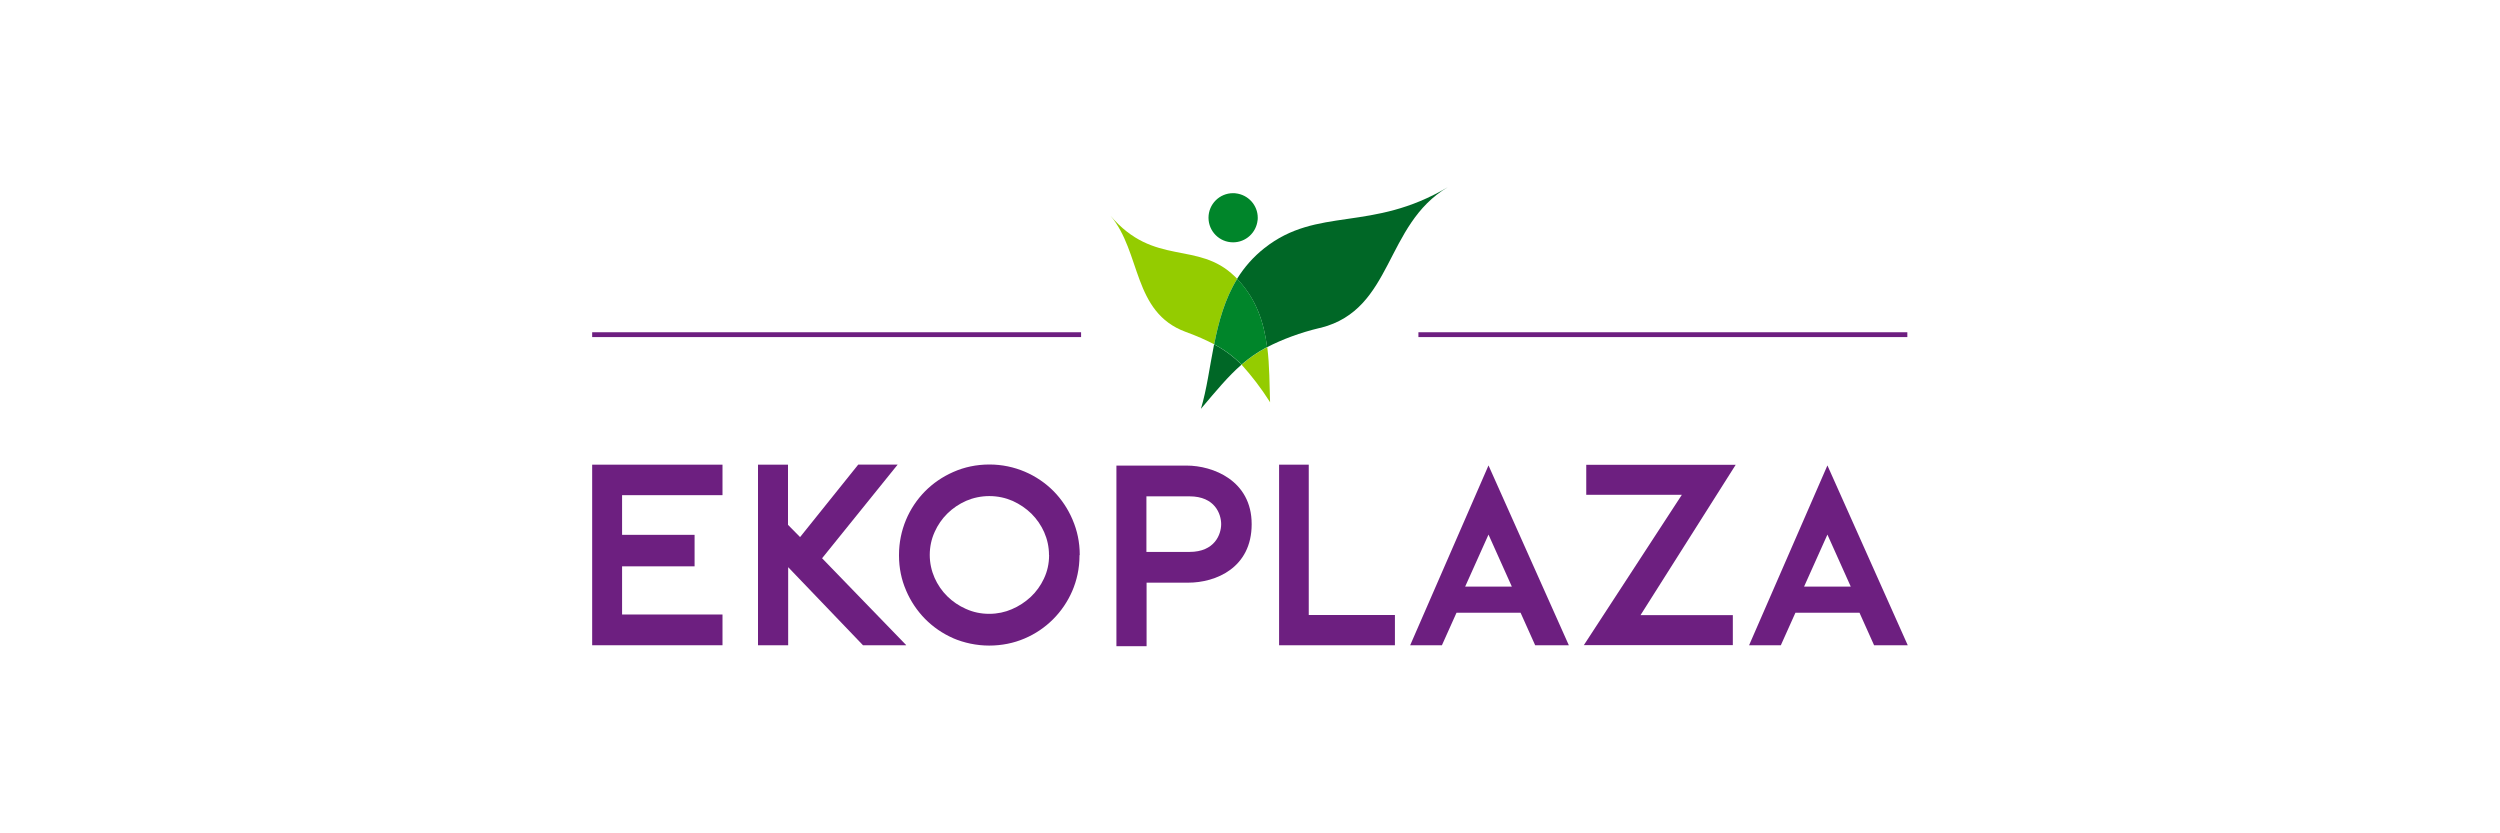 <?xml version="1.0" encoding="UTF-8"?><svg id="Layer_1" xmlns="http://www.w3.org/2000/svg" viewBox="0 0 300 100"><path d="M170.21,39.87h58.67v.58h-58.67v-.58h0Z" style="fill:#6d1f80;"/><path d="M71.06,39.87h58.67v.58h-58.67v-.58Z" style="fill:#6d1f80;"/><path d="M150.91,26.43c-.16,1.49-1.41,2.65-2.94,2.65-1.63,0-2.95-1.32-2.95-2.95s1.32-2.95,2.95-2.95c.11,0,.21,0,.32.02h-.01c1.49.16,2.65,1.41,2.65,2.93,0,.11,0,.21-.02.32h0s0-.01,0-.01Z" style="fill:#00852a;"/><path d="M145.69,41.32c-.54,2.73-.88,5.43-1.58,7.74,1.87-2.21,3.27-3.91,4.87-5.3-.94-.96-2.03-1.77-3.22-2.4l-.07-.03h0Z" style="fill:#006726;"/><path d="M151.71,29.79c-1.29,1.02-2.37,2.24-3.23,3.62l-.03.06c2.33,2.42,3.23,5.28,3.6,8.19,1.85-.95,4-1.75,6.26-2.29l.2-.04c8.71-2.23,7.6-12.33,15.22-16.87-9.16,5.46-15.62,2.26-22.02,7.33h0Z" style="fill:#006726;"/><path d="M148.16,33.16c-4.44-4.32-9.67-1.11-14.91-7.28,3.72,4.39,2.64,11.6,9.04,13.95,1.35.49,2.47.99,3.55,1.56l-.14-.07c.53-2.7,1.27-5.43,2.76-7.86-.1-.1-.19-.2-.29-.3h0Z" style="fill:#94cc00;"/><path d="M152.41,48.29c-.08-2.12-.05-4.39-.34-6.64-1.17.62-2.18,1.32-3.09,2.12h.02c1.21,1.34,2.34,2.82,3.34,4.39l.08.14h0Z" style="fill:#94cc00;"/><path d="M145.69,41.32c1.27.66,2.35,1.47,3.29,2.43h0c.9-.78,1.9-1.48,2.99-2.06l.09-.04c-.38-2.91-1.27-5.77-3.6-8.19-1.49,2.43-2.23,5.16-2.76,7.86h0Z" style="fill:#00852a;"/><path d="M86.7,77.43h-15.64v-21.67h15.64v3.66h-12.05v4.76h8.7v3.78h-8.7v5.78h12.05v3.69Z" style="fill:#6d1f80;"/><path d="M108.72,77.43h-5.16l-8.98-9.37v9.37h-3.62v-21.67h3.6v7.22l1.45,1.47,6.98-8.7h4.73l-9.07,11.24s10.09,10.42,10.09,10.42Z" style="fill:#6d1f80;"/><path d="M129.54,66.61v.09c0,1.51-.32,2.96-.89,4.27l.03-.07c-1.12,2.6-3.17,4.63-5.71,5.71l-.07.03c-1.24.53-2.69.83-4.2.83s-3.01-.32-4.34-.89l.08.03c-1.34-.58-2.48-1.38-3.44-2.35h0c-.95-.97-1.72-2.12-2.26-3.38l-.03-.08c-.53-1.22-.83-2.63-.83-4.12v-.06h0v-.03c0-2.97,1.19-5.67,3.12-7.63h0c.96-.97,2.1-1.75,3.37-2.31l.07-.03c1.26-.56,2.73-.88,4.29-.88,3.01,0,5.75,1.23,7.72,3.22h0c.95.97,1.71,2.12,2.25,3.38l.03.08c.53,1.23.84,2.65.84,4.15v.05h0ZM125.88,66.61h0c0-.99-.21-1.91-.58-2.75l.02.04c-.39-.88-.91-1.62-1.55-2.26h0c-.64-.63-1.4-1.14-2.23-1.52l-.05-.02c-.82-.36-1.77-.57-2.77-.57s-1.95.21-2.81.58l.05-.02c-.88.39-1.63.9-2.27,1.53h0c-.64.63-1.16,1.38-1.53,2.21l-.02.05c-.36.79-.57,1.73-.57,2.71s.21,1.91.58,2.75l-.02-.04c.39.88.91,1.63,1.55,2.26h0c.64.63,1.39,1.14,2.23,1.51l.05.02c.8.36,1.73.57,2.72.57h.05c.96,0,1.88-.2,2.71-.56l-.05.02c.88-.37,1.64-.88,2.3-1.49h0c.66-.62,1.19-1.36,1.58-2.19l.02-.05c.38-.8.6-1.75.6-2.74v-.06h0s0,.01,0,.01Z" style="fill:#6d1f80;"/><path d="M167.39,77.43h-13.9v-21.67h3.56v18.04h10.34v3.62h0Z" style="fill:#6d1f80;"/><path d="M188.27,77.43h-4.05l-1.75-3.9h-7.69l-1.75,3.9h-3.81l9.4-21.58,9.64,21.58h0ZM181.42,70.39l-2.8-6.24-2.8,6.24h5.59Z" style="fill:#6d1f80;"/><path d="M228.94,77.43h-4.05l-1.75-3.9h-7.69l-1.75,3.9h-3.81l9.4-21.58,9.64,21.58h0ZM222.09,70.39l-2.8-6.24-2.8,6.24h5.59,0Z" style="fill:#6d1f80;"/><path d="M208.28,55.78l-11.42,18.04h11.08v3.6h-17.88l11.76-18.04h-11.47v-3.6h17.93Z" style="fill:#6d1f80;"/><path d="M150.2,62.9c0,5.25-4.32,7.02-7.61,7.02h-5v7.62h-3.62v-21.67h8.44c3.11,0,7.79,1.77,7.79,7.02h0ZM146.54,62.9c0-1.21-.74-3.34-3.8-3.34h-5.17v6.67h5.17c3.04,0,3.8-2.12,3.8-3.34h0Z" style="fill:#6d1f80;"/></svg>